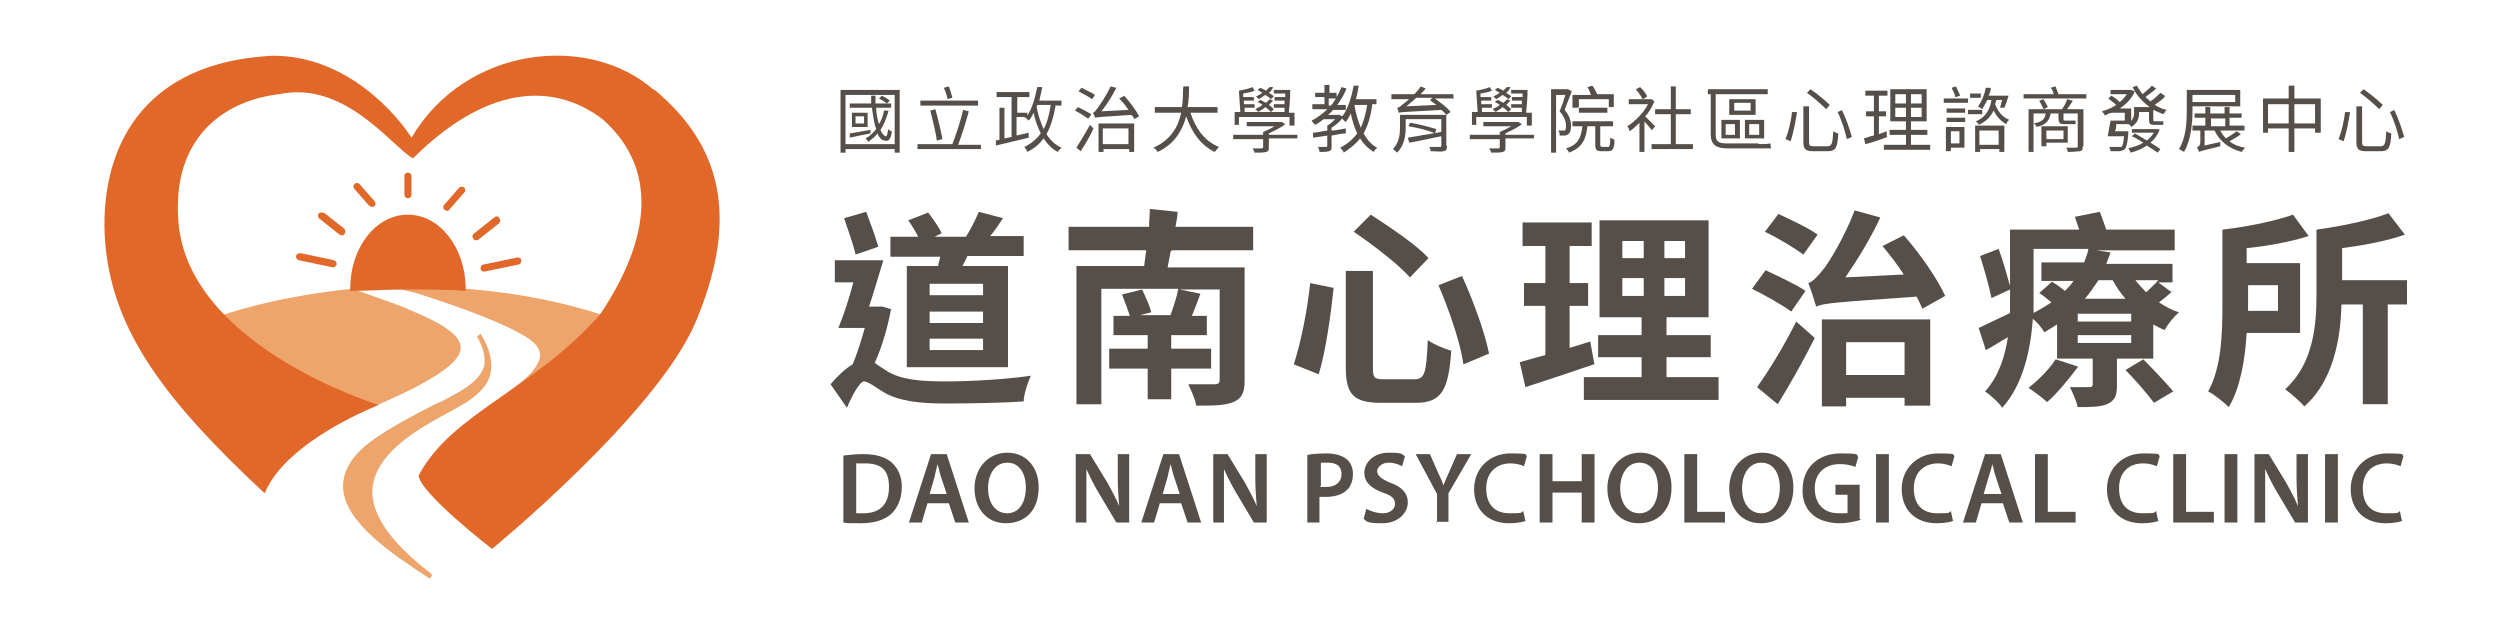 <?xml version="1.0" encoding="UTF-8"?>
<svg id="_圖層_1" data-name="圖層 1" xmlns="http://www.w3.org/2000/svg" viewBox="0 0 350.79 89.03">
  <defs>
    <style>
      .cls-1 {
        fill: #eda56c;
      }

      .cls-2 {
        fill: #564e48;
      }

      .cls-3 {
        fill: #e16828;
      }
    </style>
  </defs>
  <g>
    <path class="cls-2" d="M125.04,43.32c-.5,2.7-1.3,5.4-2.3,7.6.4.3,1,.7,1.8,1.2,2,1.2,4.8,1.4,8.2,1.4s8.6-.3,11.9-.8c-.4.9-1,2.6-1,3.6-2.4.2-7.6.3-11,.3s-6.4-.3-8.5-1.5c-1.2-.7-2.3-1.6-2.9-1.6s-1.7,2-2.4,3.7l-2.3-3.3c1-1.2,2.1-2.2,3.1-2.8.6-1.4,1.2-3.3,1.7-5.1h-3.7c.7-1.7,1.5-4.1,2.1-6.4h-2.6v-3.1h6.8c-.6,2-1.3,4.4-2,6.5h1.7c0-.1,1.5.4,1.5.4h0l-.1-.1ZM120.04,35.62c-.3-1.3-1.1-3.5-1.6-5l3.1-.9c.6,1.6,1.3,3.5,1.7,4.9l-3.2,1.1v-.1ZM131.64,37.42c0-.5.2-.9.3-1.4h-7v-2.8h3.9c-.4-.8-.9-1.6-1.4-2.3l2.8-1.1c.7.9,1.5,2.1,1.9,2.9l-1,.5h4.4c.7-1.1,1.4-2.5,1.8-3.5l3.4.9c-.6.9-1.2,1.8-1.8,2.5h4.7v2.8h-7.9c-.2.5-.5,1-.7,1.4h6.4v14.2h-14.2v-14.2h4.5l-.1.1ZM137.94,39.82h-7.5v1.6h7.5v-1.6ZM137.94,43.72h-7.5v1.6h7.5v-1.6ZM137.94,47.52h-7.5v1.6h7.5v-1.6Z"/>
    <path class="cls-2" d="M164.24,35.32c-.1.8-.3,1.5-.4,2.2h10.8v15.9c0,1.7-.4,2.5-1.6,3-1.2.5-2.9.5-5.2.5-.1-.9-.7-2.1-1.1-3h3.7c.5,0,.7-.2.7-.6v-12.7h-5.6l2.9.6c-.4,1.1-.8,2.1-1.2,3.1h2.1v2.7h-5v1.9h5.6v2.8h-5.6v4.3h-3.3v-4.3h-5.4v-2.8h5.4v-1.9h-4.8v-2.7h2.3c-.3-.9-.7-2-1.1-3l2.8-.7c.5,1,1.1,2.3,1.3,3.2l-1.6.4h4.3c.4-1.1.9-2.6,1.1-3.7h-10.8v16.2h-3.5v-19.4h9.5c.1-.7.2-1.4.3-2.2h-10.9v-3.3h11.3c0-.9.1-1.7.1-2.5l3.9.4c0,.7-.2,1.4-.3,2.1h10.9v3.3h-11.4l-.2.2Z"/>
    <path class="cls-2" d="M187.14,40.32c-.4,3.8-1.1,8.9-2.1,12.2l-3.5-1.4c1-3.1,1.9-7.5,2.3-11.4l3.4.7h0l-.1-.1ZM192.64,38.02v13.6c0,1.4.2,1.6,1.6,1.6h4.2c1.5,0,1.7-.9,1.9-5.5.8.6,2.3,1.2,3.3,1.5-.4,5.6-1.4,7.3-5,7.3h-4.9c-3.8,0-4.9-1.2-4.9-4.9v-13.6h3.8ZM192.34,30.12c2.6,1.7,6.4,4.2,8.1,6.1l-2.6,2.7c-1.6-1.8-5.2-4.6-7.9-6.4,0,0,2.4-2.4,2.4-2.4ZM205.14,38.72c1.6,3.5,3.2,7.9,3.8,10.9l-3.6,1.5c-.4-3-2-7.6-3.5-11.1l3.3-1.3h0Z"/>
    <path class="cls-2" d="M223.64,51.12c-3.2,1.1-6.8,2.3-9.6,3.2l-.8-3.5c1-.3,2.2-.6,3.6-1v-6.9h-3v-3.2h3v-5.2h-3.2v-3.3h9.7v3.3h-3.1v5.2h2.6v3.2h-2.6v5.9c1-.3,1.9-.6,2.9-.9l.6,3.3h0l-.1-.1ZM241.14,52.92v3.2h-18.9v-3.2h8.1v-2.8h-6.1v-3.1h6.1v-2.5h-5.9v-13.6h15.3v13.6h-5.9v2.5h6.2v3.1h-6.2v2.8h7.3ZM227.64,36.22h3v-2.4h-3v2.4ZM227.64,41.52h3v-2.5h-3v2.5ZM236.44,33.82h-2.9v2.4h2.9v-2.4ZM236.44,39.02h-2.9v2.5h2.9v-2.5Z"/>
    <path class="cls-2" d="M251.34,43.72c-1.2-.9-3.7-2.3-5.5-3.2l1.9-2.6c1.7.8,4.3,2,5.6,2.9l-2,2.9ZM246.54,54.32c1.6-2.2,3.8-5.8,5.5-9.2l2.6,2.3c-1.5,3-3.4,6.4-5.2,9.3l-2.9-2.4h0ZM253.04,35.72c-1.2-.9-3.7-2.4-5.4-3.2l1.9-2.5c1.7.8,4.3,2,5.5,2.9,0,0-2,2.8-2,2.8ZM269.74,43.32c-.2-.5-.5-1.1-.8-1.7-11.3.8-13,.9-14.1,1.4-.2-.7-.7-2.3-1.1-3.3.6-.2,1.2-.8,2-1.8.8-.9,3.1-4.7,4.5-8.4l3.6,1c-1.4,3-3.2,5.9-4.9,8.4l8.2-.4c-.9-1.4-2-2.8-3-4l3-1.5c2.3,2.6,4.7,6.1,5.8,8.5l-3.2,1.8h0ZM255.64,44.82h15.2v12.1h-3.6v-1.1h-8.2v1.2h-3.4v-12.3h0v.1ZM259.04,48.02v4.6h8.2v-4.6h-8.2Z"/>
    <path class="cls-2" d="M304.94,40.72c-.6.6-1.3,1.2-2,1.7.9.6,1.8,1.1,2.8,1.4-.7.6-1.6,1.7-2,2.5-.5-.2-1.1-.5-1.6-.8v4.8h-5.1v3.8c0,1.4-.3,2.1-1.4,2.6-1,.4-2.3.4-4.1.4-.2-.9-.7-2-1.1-2.8h2.7c.4,0,.5-.1.5-.4v-3.6h-5v-4.8c-.6.4-1.1.7-1.8,1.1-.3-.6-1-1.4-1.6-1.9-.3,4.2-1.3,9.2-4.3,12.5-.4-.7-1.8-1.9-2.4-2.3,1.9-2.1,2.8-4.9,3.2-7.6-1.1.6-2.1,1.3-3.1,1.8l-1-3.1c1.1-.5,2.7-1.3,4.4-2.1v-3.3l-2.6,1.2c-.3-1.5-1-4-1.6-5.9l2.6-1c.6,1.6,1.2,3.8,1.6,5.2v-7.9h9.7c-.2-.6-.4-1.2-.6-1.8l3.5-.7c.3.8.6,1.6.9,2.5h9.6v2.9h-11l2,.3c-.2.6-.4,1.1-.6,1.6h9.3v2.6h-2l1.9,1.4h0l.2-.3ZM291.54,51.52c-1.2,1.6-2.9,3.7-4.3,4.9-.6-.6-1.9-1.5-2.6-2,1.4-1.1,2.9-2.6,3.8-4l3.1,1h0v.1ZM285.34,41.42v2.5c.9-.5,1.8-1,2.5-1.5-.6-.5-1.2-1-1.7-1.3l1.8-1.6c.6.4,1.2.8,1.8,1.3.4-.4.9-.9,1.2-1.4h-4.5v-2.6h6c.2-.6.5-1.2.6-1.9h-7.7v6.5h0ZM299.04,44.02h-7.5v1.1h7.5v-1.1ZM299.04,47.02h-7.5v1.1h7.5v-1.1ZM294.44,39.32c-.6.9-1.2,1.8-1.9,2.6h5.7c-.7-.8-1.3-1.7-1.8-2.6h-2ZM300.74,50.42c1.3,1.3,3.2,3.3,4.2,4.5l-2.7,1.6c-.9-1.2-2.6-3.2-4-4.6l2.5-1.5h0ZM299.64,39.32c.4.6,1,1.1,1.5,1.7.6-.6,1.3-1.2,1.7-1.7h-3.3.1Z"/>
    <path class="cls-2" d="M315.24,46.72c-.2,3.7-.9,7.7-2.5,10.4-.6-.6-2.1-1.8-2.9-2.2,1.9-3.4,2-8.3,2-12.1v-10.6h0c3.5-.4,7.4-1.2,9.9-2.1l2.2,3c-2.5.8-5.7,1.4-8.7,1.7v2.1h7.5v9.8h-7.7.2ZM315.44,40.02v3.6h4.2v-3.6h-4.2ZM337.74,42.72h-2.7v14h-3.5v-14h-3c-.1,4.7-1.1,10.7-5.2,14.3-.6-.7-2-1.9-2.7-2.4,4-3.6,4.4-9.1,4.4-13.3v-9.1c3.6-.5,7.5-1.3,10.1-2.3l2.3,3c-2.5.9-5.8,1.5-8.8,1.9v4.5h9.1v3.4h0Z"/>
  </g>
  <g>
    <path class="cls-2" d="M118.34,63.92c.8-.1,1.8-.2,2.8-.2,1.8,0,3,.4,3.9,1.1.9.8,1.5,1.9,1.5,3.5s-.6,3-1.5,3.8c-1,.9-2.5,1.3-4.3,1.3s-1.8,0-2.4-.1v-9.4h0ZM120.14,72.02h1c2.3,0,3.6-1.2,3.6-3.7s-1.2-3.3-3.4-3.3-.9,0-1.2,0v7Z"/>
    <path class="cls-2" d="M130.14,70.62l-.8,2.7h-1.8l3.1-9.6h2.2l3.1,9.6h-1.9l-.9-2.7h-3,0ZM132.84,69.32l-.8-2.4c-.2-.6-.3-1.2-.5-1.8h0c-.1.6-.3,1.2-.4,1.8l-.7,2.4h2.5-.1Z"/>
    <path class="cls-2" d="M145.74,68.42c0,3.2-1.9,5-4.6,5s-4.4-2.1-4.4-4.9,1.9-5,4.6-5,4.4,2.1,4.4,4.8h0v.1ZM138.64,68.52c0,2,1,3.5,2.7,3.5s2.6-1.6,2.6-3.6-.9-3.5-2.6-3.5-2.7,1.6-2.7,3.6h0Z"/>
    <path class="cls-2" d="M150.94,73.32v-9.6h2l2.5,4.1c.6,1.1,1.2,2.2,1.6,3.2h0c-.1-1.3-.2-2.5-.2-4v-3.3h1.6v9.6h-1.8l-2.5-4.2c-.6-1-1.2-2.2-1.7-3.3h0v7.5h-1.6.1Z"/>
    <path class="cls-2" d="M162.74,70.62l-.8,2.7h-1.8l3.1-9.6h2.2l3.1,9.6h-1.9l-.9-2.7h-3ZM165.54,69.32l-.8-2.4c-.2-.6-.3-1.2-.5-1.8h0c-.1.6-.3,1.2-.4,1.8l-.7,2.4h2.5-.1Z"/>
    <path class="cls-2" d="M170.24,73.32v-9.6h2l2.5,4.1c.6,1.1,1.2,2.2,1.6,3.2h0c-.1-1.3-.2-2.5-.2-4v-3.3h1.6v9.6h-1.8l-2.5-4.2c-.6-1-1.2-2.2-1.7-3.3h0v7.5h-1.6.1Z"/>
    <path class="cls-2" d="M183.44,63.82c.6-.1,1.5-.2,2.7-.2s2.2.3,2.8.8.9,1.2.9,2.1-.3,1.7-.8,2.2c-.7.7-1.8,1-3,1s-.6,0-.9,0v3.6h-1.7v-9.5h0ZM185.24,68.32h.9c1.3,0,2.1-.7,2.1-1.8s-.7-1.6-1.9-1.6-.8,0-1,0v3.2h0l-.1.2Z"/>
    <path class="cls-2" d="M191.74,71.42c.6.3,1.4.6,2.3.6s1.7-.5,1.7-1.3-.5-1.2-1.7-1.6c-1.6-.6-2.6-1.4-2.6-2.8s1.3-2.8,3.4-2.8,1.8.2,2.3.5l-.4,1.4c-.4-.2-1-.5-1.9-.5s-1.6.6-1.6,1.2.6,1.1,1.8,1.6c1.7.6,2.5,1.5,2.5,2.8s-1.2,2.9-3.6,2.9-2.1-.3-2.6-.6l.4-1.5h0v.1Z"/>
    <path class="cls-2" d="M201.64,73.32v-4l-3-5.6h2l1.1,2.5c.3.7.6,1.2.8,1.9h0c.2-.6.5-1.2.8-1.9l1.1-2.5h2l-3.2,5.5v4h-1.8l.2.1Z"/>
    <path class="cls-2" d="M214.24,73.02c-.4.2-1.3.4-2.5.4-3,0-4.9-1.9-4.9-4.8s2.2-5,5.1-5,2,.2,2.3.4l-.4,1.4c-.4-.2-1.1-.4-1.9-.4-1.9,0-3.4,1.2-3.4,3.5s1.2,3.5,3.3,3.5,1.4-.1,1.9-.3l.3,1.4h0l.2-.1Z"/>
    <path class="cls-2" d="M217.84,63.72v3.8h4.1v-3.8h1.8v9.6h-1.8v-4.2h-4.1v4.2h-1.8v-9.6s1.8,0,1.8,0Z"/>
    <path class="cls-2" d="M234.54,68.42c0,3.2-1.9,5-4.6,5s-4.4-2.1-4.4-4.9,1.9-5,4.6-5,4.4,2.1,4.4,4.8h0v.1ZM227.34,68.52c0,2,1,3.5,2.7,3.5s2.6-1.6,2.6-3.6-.9-3.5-2.6-3.5-2.7,1.6-2.7,3.6h0Z"/>
    <path class="cls-2" d="M236.34,63.72h1.8v8.1h3.9v1.5h-5.7v-9.6h0Z"/>
    <path class="cls-2" d="M251.64,68.42c0,3.2-1.9,5-4.6,5s-4.4-2.1-4.4-4.9,1.9-5,4.6-5,4.4,2.1,4.4,4.8h0v.1ZM244.44,68.52c0,2,1,3.5,2.7,3.5s2.6-1.6,2.6-3.6-.9-3.5-2.6-3.5-2.7,1.6-2.7,3.6h0Z"/>
    <path class="cls-2" d="M261.14,72.92c-.6.2-1.8.5-3.1.5s-2.9-.4-3.8-1.3c-.9-.8-1.4-2.1-1.3-3.5,0-3,2.2-5,5.3-5s2.1.2,2.5.5l-.4,1.4c-.5-.2-1.2-.4-2.2-.4-2,0-3.5,1.2-3.5,3.4s1.3,3.5,3.3,3.5,1.1,0,1.3-.2v-2.4h-1.7v-1.4h3.4v4.8h0l.2.1Z"/>
    <path class="cls-2" d="M265.04,63.72v9.6h-1.8v-9.6s1.8,0,1.8,0Z"/>
    <path class="cls-2" d="M274.24,73.02c-.4.2-1.3.4-2.5.4-3,0-4.9-1.9-4.9-4.8s2.2-5,5.1-5,2,.2,2.3.4l-.4,1.4c-.5-.2-1.1-.4-1.9-.4-1.9,0-3.4,1.2-3.4,3.5s1.2,3.5,3.3,3.5,1.5-.1,1.9-.3l.3,1.4h0l.2-.1Z"/>
    <path class="cls-2" d="M278.04,70.62l-.8,2.7h-1.8l3.1-9.6h2.2l3.1,9.6h-1.9l-.9-2.7h-3ZM280.84,69.32l-.8-2.4c-.2-.6-.3-1.2-.5-1.8h0c-.1.6-.3,1.2-.5,1.8l-.7,2.4h2.5Z"/>
    <path class="cls-2" d="M285.54,63.72h1.8v8.1h3.9v1.5h-5.7v-9.6h0Z"/>
    <path class="cls-2" d="M303.04,73.02c-.4.2-1.3.4-2.5.4-3,0-4.9-1.9-4.9-4.8s2.2-5,5.1-5,2,.2,2.3.4l-.4,1.4c-.5-.2-1.1-.4-1.9-.4-2,0-3.4,1.2-3.4,3.5s1.2,3.5,3.3,3.5,1.5-.1,1.9-.3l.3,1.4h0l.2-.1Z"/>
    <path class="cls-2" d="M304.94,63.72h1.8v8.1h3.9v1.5h-5.7v-9.6h0Z"/>
    <path class="cls-2" d="M313.94,63.72v9.6h-1.8v-9.6s1.8,0,1.8,0Z"/>
    <path class="cls-2" d="M316.34,73.32v-9.6h2l2.5,4.1c.6,1.1,1.2,2.2,1.6,3.2h0c-.1-1.3-.2-2.5-.2-4v-3.3h1.6v9.6h-1.8l-2.5-4.2c-.6-1-1.2-2.2-1.7-3.3h0v7.5h-1.6.1Z"/>
    <path class="cls-2" d="M328.04,63.72v9.6h-1.8v-9.6s1.8,0,1.8,0Z"/>
    <path class="cls-2" d="M337.24,73.02c-.4.2-1.3.4-2.5.4-3,0-4.9-1.9-4.9-4.8s2.2-5,5.1-5,2,.2,2.3.4l-.4,1.4c-.5-.2-1.1-.4-1.9-.4-2,0-3.4,1.2-3.4,3.5s1.2,3.5,3.3,3.5,1.5-.1,1.9-.3l.3,1.4h0l.2-.1Z"/>
  </g>
  <g>
    <path class="cls-1" d="M41.74,63.42c4.2-4,11.3-6.4,16.4-9,8.7-4.6,8.9-7-.8-11-.7-.4-5.4-2-7.9-2.9-9,.9-17.1,2.9-24,5.8l16.3,17.2h0v-.1Z"/>
    <path class="cls-1" d="M89.44,46.02c-8.8-3.7-19.8-5.8-31.8-5.8s-1.9,0-2.9,0c1.2.3,2.7.7,3.3.8,3.9,1.2,11,3.6,14.8,5.7,1.5.8,3.5,2,2.8,3.9-.7,1.6-2.1,2.7-3.7,3.9-3,2.3-7.1,5.1-9.5,8-3.8,4.1-.5,6.7,2.4,9.6l24.5-26.2.1.1Z"/>
    <path class="cls-3" d="M91.74,12.52c10.7,8.8,11.3,19.7,5.9,32.6-5.4,12.9-28.6,31.9-28.6,31.9,0,0-10.1-7.8-10.3-10.3,4.7-8.8,15.8-11.8,25.4-22.5,8.4-12.5,7.1-21.6.4-27.5-7-5.3-16.3-4.7-26.6,5.5-2.8-1.5-9.5-11-18.8-9-7.7.9-15.1,6.1-14.1,18,1.5,17.5,28.1,25.6,28.1,25.6,0,0-13,5-16,12.4-14.3-13.3-21-22.7-22.3-34.3-1.2-11.5,3.1-26.1,23.5-27.1,10.5,0,17.5,8.5,19.4,11.5,7.6-12.9,24.9-14.7,34-6.7h0v-.1Z"/>
    <g>
      <path class="cls-3" d="M46.94,36.52l-4.8-1c-.3,0-.5.1-.6.4,0,.3.1.5.4.6l4.8,1h0c.2,0,.4-.2.5-.4,0-.3-.1-.5-.4-.6h.1Z"/>
      <path class="cls-3" d="M45.44,29.92c-.2-.2-.5-.1-.7,0s-.1.5,0,.7l2.9,2.3s.2.1.3.1c.2,0,.3,0,.4-.2.2-.2.1-.5,0-.7l-2.9-2.3h0v.1Z"/>
      <path class="cls-3" d="M51.84,28.82c0,.1.2.2.4.2s.2,0,.3-.1c.2-.2.2-.5,0-.7l-2.1-2.4c-.2-.2-.5-.2-.7,0s-.2.5,0,.7l2.1,2.4h0v-.1Z"/>
      <path class="cls-3" d="M72.64,36.12l-4.8,1c-.3,0-.4.3-.4.6,0,.2.2.4.5.4h0l4.8-1c.3,0,.4-.3.4-.6s-.3-.4-.6-.4h.1Z"/>
      <path class="cls-3" d="M70.04,30.52c-.2-.2-.5-.2-.7,0l-2.9,2.3c-.2.2-.2.5,0,.7,0,.1.2.2.4.2s.2,0,.3-.1l2.9-2.3c.2-.2.2-.5,0-.7h0v-.1Z"/>
      <path class="cls-3" d="M62.64,29.62c.1,0,.3,0,.4-.2l2.1-2.4c.2-.2.2-.5,0-.7s-.5-.1-.7,0l-2.1,2.4c-.2.2-.2.5,0,.7,0,0,.2.1.3.1h0v.1Z"/>
      <path class="cls-3" d="M57.24,27.82c.3,0,.5-.2.5-.5v-2.6c0-.3-.2-.5-.5-.5s-.5.2-.5.5v2.6c0,.3.2.5.5.5Z"/>
      <path class="cls-3" d="M57.24,30.12c-4.5,0-8.1,4.6-8.1,10.4s0,.2,0,.3c2.2,0,4.9-.2,7.8-.2s6,0,8.4.2v-.3c0-5.7-3.6-10.4-8.1-10.4h0Z"/>
    </g>
    <path class="cls-1" d="M67.44,46.82l-.5.4c.9,1.6,1.2,2.9,1,4.1-.5,1.9-2.6,3.2-4.5,4.2-.8.5-1.7.9-2.6,1.3-2.9,1.5-5.8,3-8.5,4.9-2.8,2-4.2,4.2-4.2,6.5,0,5,6.9,9.5,11.9,12.8l.3.2.3-.6c-3.6-2.8-8.3-7-8.4-11.5,0-2.4,1.3-4.7,3.9-6.9,1.9-1.6,3.8-2.7,5.8-3.8,1.1-.6,2.2-1.2,3.4-1.9,2-1.3,3.2-2.6,3.5-4.2s-.1-3.4-1.4-5.5h0Z"/>
  </g>
  <g>
    <path class="cls-2" d="M126.24,12.62v8.8h-.7v-.5h-6.9v.5h-.7v-8.8h8.4-.1ZM125.54,20.22v-6.9h-6.9v6.9h6.9ZM122.14,18.72c-1,.2-2.1.4-2.9.6v-.6c.7-.1,1.8-.3,2.9-.5v.5ZM124.64,15.72c-.3.9-.6,1.8-1.1,2.5.2.5.5.9.8.9.1,0,.2-.4.3-1,.1.1.3.3.5.3-.1,1.1-.5,1.5-1,1.3-.4,0-.8-.4-1-1-.4.5-.8.8-1.3,1.2,0-.1-.3-.4-.4-.5.6-.3,1.1-.8,1.5-1.3-.3-.8-.4-1.8-.6-3h-3.1v-.6h3v-1.1h.6v1.1h2.2v.6h-2.1c0,.9.2,1.7.4,2.3.3-.5.6-1.2.7-1.9h.6v.2ZM121.74,15.82v2h-2.2v-2h2.2ZM121.24,16.32h-1.2v1h1.2v-1ZM124.44,14.52c-.2-.2-.7-.5-1.1-.7l.4-.4c.4.2.9.5,1.1.7l-.4.4Z"/>
    <path class="cls-2" d="M137.64,20.22v.7h-8.9v-.7h4.9c.5-1.3,1.2-3.4,1.5-4.8l.8.2c-.4,1.5-1,3.4-1.5,4.7h3.2v-.1ZM137.24,14.82h-8.1v-.7h8.1v.7ZM131.44,19.72c-.1-1.1-.6-2.9-.9-4.2l.7-.2c.4,1.4.8,3.1,1,4.2,0,0-.8.2-.8.2ZM132.94,13.92c0-.4-.3-1.1-.5-1.6l.7-.2c.2.5.4,1.2.5,1.6l-.8.2h.1Z"/>
    <path class="cls-2" d="M148.14,14.72c-.3,1.7-.7,3-1.3,4.1.5.8,1.2,1.5,2.1,1.9-.2.2-.4.4-.5.6-.8-.4-1.5-1.1-2-1.9-.6.8-1.3,1.4-2.3,1.9,0-.2-.3-.5-.4-.7,1-.5,1.7-1.1,2.3-1.9-.4-.8-.8-1.8-1-2.9-.2.4-.4.8-.7,1.1-.1-.1-.4-.4-.6-.5h-1.1v2.6l1.7-.4v.7c-1.6.4-3.4.8-4.6,1.1v-.7c-.1,0,.5-.1.5-.1v-4.5h.7v4.3l1-.2v-5.6h-2.1v-.7h4.6v.7h-1.7v2.2h1.4v.4c.7-1,1.1-2.5,1.4-4h.7c-.1.7-.3,1.3-.4,1.9h3.1v.7h-.7l-.1-.1ZM145.44,14.92c.2,1.2.6,2.3,1,3.2.5-.9.8-2.1,1-3.4h-1.9v.2h-.1Z"/>
    <path class="cls-2" d="M152.64,16.62c-.4-.3-1.2-.8-1.8-1.1l.4-.5c.6.3,1.4.7,1.9,1l-.4.6h-.1ZM151.04,20.72c.5-.8,1.3-2.1,1.9-3.2l.5.5c-.5,1.1-1.2,2.3-1.8,3.2l-.6-.5h0ZM153.24,13.92c-.4-.3-1.3-.8-1.9-1.1l.4-.5c.6.3,1.5.7,1.9,1l-.4.6ZM157.74,13.42c.8.9,1.7,2.1,2.1,2.9l-.7.4c0-.2-.2-.4-.4-.6-4.3.3-4.8.3-5.1.4,0-.2-.2-.5-.3-.7.2,0,.4-.3.7-.7.3-.4,1.2-1.7,1.8-3l.8.2c-.6,1.2-1.3,2.3-2.1,3.3l3.8-.2c-.4-.6-.8-1.1-1.3-1.6l.6-.3.1-.1ZM154.04,17.32h5.1v4h-.7v-.4h-3.6v.4h-.7v-4h-.1ZM154.74,18.02v2.2h3.6v-2.2h-3.6Z"/>
    <path class="cls-2" d="M167.04,15.82c.7,2.2,2,4,4,4.8-.2.2-.4.5-.6.7-1.9-.9-3.2-2.7-4-5-.5,1.9-1.6,3.9-4,5-.1-.2-.4-.5-.6-.6,2.5-1.1,3.5-3,3.9-4.9h-3.7v-.8h3.8c.2-1.1.1-2.1.2-2.9h.8c0,.8,0,1.8-.2,2.9h4.2v.8h-3.8,0Z"/>
    <path class="cls-2" d="M182.04,19.42h-4v1.2c0,.4,0,.6-.4.7-.3.1-.8.1-1.6.1,0-.2-.2-.4-.3-.6h1.3q.2,0,.2-.2v-1.1h-4.2v-.6h4.2v-.4c.5-.2,1.1-.5,1.6-.8h-3.9v-.6h4.9l.5.3c-.6.5-1.5.9-2.3,1.3v.2h4v.6-.1ZM173.94,17.52h-.7v-1.8h.8l-.2-3c.6-.1,1.5-.3,1.9-.5l.3.5c-.4.2-1,.3-1.6.4v.5h1.5v.5h-1.4v.5h1.5v.5h-1.4v.6h5.6v-.6h-1.5v-.5h1.5v-.5h-1.4v-.5h1.5v-.5h-1.6v-.5h2.3c0,1-.1,2.3-.2,3.2h.8v1.8h-.7v-1.2h-7.1v1.2l.1-.1ZM178.24,15.62c-.2-.2-.4-.4-.7-.6-.3.3-.7.5-1,.7,0-.1-.3-.3-.4-.4.3-.2.7-.3,1-.6-.2-.2-.5-.3-.7-.4l.4-.3c.3.1.5.3.8.4.2-.2.4-.3.5-.5l.5.2c-.2.2-.4.4-.6.6.3.2.5.4.7.6l-.4.4-.1-.1ZM178.24,13.82c-.2-.2-.4-.3-.7-.5-.3.2-.6.4-.9.6,0,0-.3-.3-.4-.4.3-.1.6-.3.9-.5-.2-.1-.5-.3-.7-.4l.4-.3c.2.1.5.2.8.4.2-.2.3-.3.5-.5h.5c-.2.4-.3.6-.6.8.3.2.5.3.7.5l-.4.4-.1-.1Z"/>
    <path class="cls-2" d="M192.54,14.72c-.2,1.6-.6,2.9-1.2,4,.5.9,1.1,1.6,1.9,2-.2.2-.4.4-.5.6-.8-.5-1.4-1.1-1.9-1.9-.6.8-1.4,1.4-2.3,2,0-.2-.3-.5-.5-.7,1-.5,1.8-1.2,2.4-2-.4-.8-.7-1.8-.9-2.8-.2.4-.4.8-.7,1.2-.1-.1-.4-.3-.5-.5-.4.5-1,1-1.5,1.3v.4c.6,0,1.3-.2,2-.3v.7c-.7,0-1.3.2-2,.3v1.5c0,.4,0,.6-.4.7-.3.1-.7.1-1.3.1,0-.2-.1-.5-.2-.7h1.1c.1,0,.2,0,.2-.2v-1.4c-.7.1-1.4.2-2,.3v-.7c.5,0,1.2-.2,2-.3v-.7c.4-.2.8-.6,1.1-.9h-1.6c-.4.3-.8.6-1.2.8-.1-.1-.4-.4-.5-.6.8-.4,1.6-1,2.2-1.6h-2.1v-.7h1.7v-1h-1.3v-.6h1.3v-1.1h.7v1.1h1v.6c.3-.5.5-.9.7-1.4l.7.2c-.3.8-.8,1.6-1.3,2.3h1.2v.7h-1.8c-.2.3-.5.5-.7.7h1.6l.4.2c.8-1,1.3-2.7,1.6-4.3h.7c-.1.7-.2,1.3-.4,1.9h2.9v.7h-.6v.1ZM186.44,14.82h.3c.3-.3.5-.7.7-1h-1v1ZM190.94,17.92c.4-.9.7-1.9.9-3.2h-1.8c.2,1.2.5,2.2.9,3.2h0Z"/>
    <path class="cls-2" d="M204.04,13.82h-2.7c.8.6,1.8,1.3,2.2,1.9l-.6.4c-.2-.2-.4-.5-.7-.7-5.2.3-5.7.3-6,.4,0-.2-.1-.5-.2-.7.2,0,.5-.2.8-.5.2-.1.5-.4.9-.7h-2.5v-.7h3.2c.3-.3.7-.7.9-1.1l.7.3c-.2.3-.5.5-.7.8h4.6v.7l.1-.1ZM203.04,20.52c0,.5-.1.6-.5.7-.3.1-.9,0-1.8,0,0-.2-.1-.5-.2-.6h1.5q.2,0,.2-.2v-1.3c-1.6.3-3.2.7-4.5.9l-.2-.7c1.1-.2,3-.5,4.7-.8v-1.8h-5v1.2c0,1.1-.2,2.5-1.2,3.5-.1-.1-.4-.4-.6-.5.9-.9,1-2.1,1-3v-1.8h6.5v4.3l.1.1ZM201.64,14.82c-.3-.3-.7-.5-1-.8l.4-.3h-2.3c-.5.4-.9.8-1.4,1.2l4.3-.2v.1ZM197.84,17.22c1.2.2,2.8.6,3.7.9l-.2.6c-.8-.4-2.4-.8-3.7-1l.2-.5Z"/>
    <path class="cls-2" d="M215.24,19.42h-4v1.2c0,.4,0,.6-.4.7-.3.1-.8.1-1.6.1,0-.2-.2-.4-.3-.6h1.3q.2,0,.2-.2v-1.1h-4.2v-.6h4.2v-.4c.5-.2,1.1-.5,1.6-.8h-3.9v-.6h4.9l.5.3c-.6.5-1.5.9-2.3,1.3v.2h4v.6-.1ZM207.24,17.52h-.7v-1.8h.8l-.2-3c.6-.1,1.5-.3,1.9-.5l.3.5c-.4.2-1,.3-1.6.4v.5h1.5v.5h-1.4v.5h1.5v.5h-1.4v.6h5.6v-.6h-1.5v-.5h1.5v-.5h-1.4v-.5h1.5v-.5h-1.6v-.5h2.3c0,1-.1,2.3-.2,3.2h.8v1.8h-.7v-1.2h-7.1v1.2l.1-.1ZM211.54,15.62c-.2-.2-.4-.4-.7-.6-.3.3-.7.5-1,.7,0-.1-.3-.3-.4-.4.3-.2.7-.3,1-.6-.2-.2-.5-.3-.7-.4l.4-.3c.3.1.5.3.8.4.2-.2.4-.3.5-.5l.5.2c-.2.2-.4.4-.6.6.3.2.5.4.7.6l-.4.4-.1-.1ZM211.54,13.82c-.2-.2-.4-.3-.7-.5-.3.2-.6.4-.9.6,0,0-.3-.3-.4-.4.3-.1.6-.3.9-.5-.2-.1-.5-.3-.7-.4l.4-.3c.2.1.5.2.8.4.2-.2.3-.3.5-.5h.5c-.2.4-.3.6-.6.8.3.2.5.3.7.5l-.4.4-.1-.1Z"/>
    <path class="cls-2" d="M220.54,12.82c-.3.8-.7,1.8-1,2.6.7.8.9,1.6.9,2.2s-.1,1-.4,1.2c-.1.1-.3.2-.5.2h-.7c0-.2,0-.5-.2-.7h.9c.2-.1.2-.4.2-.7,0-.5-.2-1.2-.9-2,.3-.7.6-1.6.8-2.3h-1.3v8.1h-.7v-8.9h2.4l.5.3h0ZM225.64,20.62c.2,0,.3-.2.3-1.3.2.1.4.2.6.3,0,1.3-.3,1.6-.9,1.6h-.9c-.7,0-.9-.2-.9-.9v-2.6h-1.1c-.2,1.8-.7,3-2.6,3.7,0-.2-.3-.5-.4-.6,1.7-.5,2.1-1.5,2.3-3.1h-1.4v-.7h5.7v.7h-1.8v2.6q0,.3.3.3h.8ZM221.34,15.12h-.7v-1.8h2.6c-.1-.3-.3-.8-.5-1.1l.7-.2c.3.4.5.9.7,1.2h-.2,2.5v1.8h-.7v-1.1h-4.2v1.1l-.2.1ZM221.54,15.82v-.7h4v.7h-4Z"/>
    <path class="cls-2" d="M231.74,18.22c-.2-.3-.7-.8-1-1.2v4.3h-.7v-4.1c-.5.5-.9.9-1.4,1.2,0-.2-.2-.6-.3-.7,1.1-.7,2.3-1.9,2.9-3.1h-2.7v-.7h3.2l.4.3c-.3.7-.7,1.5-1.3,2.1.4.4,1.2,1.2,1.4,1.4l-.5.6v-.1ZM230.44,13.82c-.2-.4-.6-.9-.9-1.3l.6-.3c.4.4.8.9,1,1.3l-.6.4-.1-.1ZM237.54,20.22v.7h-5.8v-.7h2.7v-4.2h-2.2v-.7h2.2v-3.2h.7v3.2h2.1v.7h-2.1v4.2h2.4Z"/>
    <path class="cls-2" d="M246.74,20.22c.5,0,1.3,0,1.7-.1,0,.2,0,.6.1.7h-6.2c-1.5,0-2.3-.5-2.3-2v-5.6h-.4v-.7h8.4v.7h-7.3v5.7c0,.9.4,1.2,1.5,1.2h4.5v.1ZM241.54,16.82h2.6v2.6h-2.6s0-2.6,0-2.6ZM242.14,18.92h1.3v-1.5h-1.3v1.5ZM246.34,16.12h-3.7v-2.2h3.7v2.2ZM245.64,14.42h-2.3v1.1h2.3v-1.1ZM247.54,19.42h-2.7v-2.6h2.7v2.6ZM246.84,17.42h-1.4v1.5h1.4v-1.5Z"/>
    <path class="cls-2" d="M252.14,15.82c-.2,1.2-.5,2.9-.9,4l-.7-.3c.4-1,.8-2.6.9-3.8h.7v.1ZM253.84,14.92v5c0,.5.1.6.7.6h1.9c.6,0,.7-.4.8-2.1.2.1.5.3.7.3-.1,1.9-.3,2.5-1.5,2.5h-2c-1.1,0-1.4-.3-1.4-1.3v-5s.8,0,.8,0ZM254.04,12.52c.9.6,2.1,1.6,2.7,2.2l-.5.6c-.6-.6-1.7-1.6-2.7-2.3l.5-.5ZM258.44,15.42c.6,1.2,1.1,2.7,1.4,3.8l-.7.3c-.2-1-.7-2.6-1.3-3.8l.7-.3h-.1Z"/>
    <path class="cls-2" d="M264.84,19.22c-1.1.4-2.2.8-3.1,1l-.2-.8c.4-.1.8-.3,1.4-.4v-2.7h-1.1v-.7h1.1v-2.2h-1.2v-.7h3.1v.7h-1.2v2.2h1v.7h-1v2.5l1.1-.4v.7l.1.1ZM270.84,20.32v.7h-6.5v-.7h3.1v-1.4h-2.3v-.7h2.3v-1.2h-2.2v-4.5h5.1v4.5h-2.2v1.2h2.3v.7h-2.3v1.4h2.7ZM265.94,14.52h1.5v-1.3h-1.5v1.3ZM265.94,16.42h1.5v-1.3h-1.5v1.3ZM269.64,13.22h-1.5v1.3h1.5v-1.3ZM269.64,15.12h-1.5v1.3h1.5s0-1.3,0-1.3Z"/>
    <path class="cls-2" d="M272.74,13.82h3.4v.6h-3.4v-.6ZM275.64,20.72h-1.9v.5h-.7v-3.4h2.6v2.9ZM273.14,15.22h2.6v.6h-2.6v-.6ZM273.14,16.52h2.6v.6h-2.6v-.6ZM273.74,18.42v1.7h1.2v-1.7h-1.2ZM274.34,13.62c0-.4-.3-.9-.5-1.3l.6-.2c.2.4.5,1,.6,1.3l-.6.2h-.1ZM278.14,16.02h-2v-.6h2v.6ZM277.94,13.72h-1.5v-.6h1.5v.6ZM277.04,17.62h4.2v3.7h-.7v-.4h-2.7v.4h-.7v-3.7h-.1ZM280.14,13.82c0,.3-.1.5-.2.8.4,1,1,1.8,2,2.2-.2.1-.4.4-.4.6-.8-.4-1.4-1.1-1.8-1.9-.4.8-1,1.5-2.1,2,0-.2-.3-.4-.4-.5,1.5-.6,2-1.8,2.2-3h-.6c-.2.5-.5.9-.7,1.3-.1-.1-.4-.3-.6-.4.5-.6.9-1.6,1.1-2.6h.7c0,.5-.2.8-.3,1.1h2.8c-.2.6-.4,1.3-.6,1.7h-.6c.1-.4.2-.8.3-1.1h-1l.2-.2ZM277.74,18.32v2h2.7v-2h-2.7Z"/>
    <path class="cls-2" d="M292.74,13.22v.6h-8.8v-.6h4.2c0-.3-.2-.7-.4-.9l.7-.2c.1.4.3.8.4,1.1h3.9,0ZM292.24,20.52c0,.4,0,.6-.4.7-.3,0-.8.1-1.7.1,0-.2-.1-.4-.2-.6h1.4q.2,0,.2-.2v-4.6h-2v.7c0,.2,0,.3.2.3h1.5v.5h-1.7c-.6,0-.7-.3-.7-.9v-.6h-1.1c-.2,1-.6,1.6-2,1.9,0-.2-.2-.4-.4-.5,1.2-.2,1.6-.6,1.7-1.4h-1.7v5.4h-.7v-6h4.7c.3-.4.6-1,.7-1.4l.8.2c-.2.4-.5.8-.8,1.2h2.3v5.2h-.1ZM286.74,13.92c.2.4.5.8.6,1.1l-.6.3c-.1-.3-.4-.8-.6-1.2,0,0,.6-.2.6-.2ZM287.14,20.02v.5h-.7v-2.8h3.7v2.3h-3ZM287.14,18.32v1.2h2.4v-1.2h-2.4Z"/>
    <path class="cls-2" d="M298.64,18.42v.3c-.1,1.4-.3,2-.5,2.2s-.4.2-.7.3h-1.3c0-.2-.1-.5-.2-.6h1.7c.2-.1.3-.5.4-1.5h-2.3c.1-.6.3-1.5.4-2.2h2v-1.1h-1.7c-.4,0-.7.2-1.1.4,0-.2-.3-.4-.4-.6.7-.2,1.4-.5,2-.9-.3-.3-.8-.6-1.1-.9l.4-.4c.4.2.9.6,1.2.9.4-.3.7-.7,1-1.1h-2.3v-.6h2.9l.5.2c-.4,1-1.2,1.8-2.1,2.4h1.6v2.2h-2.1c0,.4,0,.7-.2,1h2.3-.4ZM303.04,18.22c-.3.7-.7,1.3-1.3,1.8.5.3,1,.6,1.4.9l-.4.5c-.4-.3-.9-.6-1.5-1-.7.5-1.5.8-2.3,1,0-.2-.2-.4-.3-.6.7-.2,1.5-.4,2.1-.8-.5-.3-1.1-.7-1.6-.9l.4-.4c.5.3,1.1.6,1.7,1,.4-.3.7-.7,1-1.1h-3.1v-.5h3.6l.4.1h-.1ZM303.74,13.62c-.4.4-1,.8-1.4,1.1.5.3,1.1.6,1.7.7-.2.1-.3.4-.5.6-.5-.2-1-.4-1.4-.6v1.3c0,.2,0,.3.2.3h1.2v.5h-1.3c-.6,0-.7-.2-.7-.8v-1h-1.4v.2c0,.6-.2,1.4-1.1,1.9,0-.1-.3-.4-.5-.5.8-.4.9-1,.9-1.5v-.8h2.2c-1-.7-1.9-1.7-2.4-2.8l.6-.2c.2.4.5.8.8,1.2.4-.4,1-.8,1.3-1.2l.6.4c-.4.4-1,.8-1.5,1.2.2.2.5.4.7.6.5-.3,1-.8,1.4-1.2l.6.4v.2Z"/>
    <path class="cls-2" d="M307.64,14.92v.6c0,1.7-.2,4.2-1.2,5.8-.1-.1-.5-.3-.7-.4,1-1.6,1.1-3.8,1.1-5.4v-2.9h7.5v2.3h-6.7,0ZM307.64,13.32v1h6v-1h-6ZM314.44,18.82c-.5.4-1.1.7-1.6,1,.6.5,1.4.8,2.2.9-.2.2-.4.4-.5.6-1.8-.5-3.1-1.5-3.8-3h-1.4v2.1l2.2-.5v.6c-2.5.6-2.8.7-3,.8,0-.2-.2-.5-.3-.6.2-.1.5-.3.5-.8v-1.6h-1.1v-.7h1.8v-1.1h-1.5v-.6h1.5v-.9h.7v.9h2v-.9h.7v.9h1.7v.6h-1.7v1.1h2.1v.7h-3.4c.2.4.5.8.8,1.1.5-.3,1.1-.7,1.5-1l.6.4h0ZM310.24,17.72h2v-1.1h-2v1.1Z"/>
    <path class="cls-2" d="M325.64,13.92v4.7h-.8v-.6h-2.9v3.3h-.8v-3.3h-2.9v.6h-.7v-4.8h3.6v-1.8h.8v1.8h3.7v.1ZM321.14,17.32v-2.7h-2.9v2.7h2.9ZM324.84,17.32v-2.7h-2.9v2.7h2.9Z"/>
    <path class="cls-2" d="M329.74,15.82c-.2,1.2-.5,2.9-.9,4l-.7-.3c.4-1,.8-2.6.9-3.8h.7v.1ZM331.44,14.92v5c0,.5.1.6.7.6h1.9c.6,0,.7-.4.8-2.1.2.1.5.3.7.3-.1,1.9-.3,2.5-1.5,2.5h-2c-1.1,0-1.4-.3-1.4-1.3v-5s.8,0,.8,0ZM331.64,12.52c.9.6,2.1,1.6,2.7,2.2l-.5.6c-.6-.6-1.7-1.6-2.7-2.3l.5-.5ZM335.94,15.42c.6,1.2,1.1,2.7,1.4,3.8l-.7.3c-.2-1-.7-2.6-1.3-3.8l.7-.3h-.1Z"/>
  </g>
</svg>